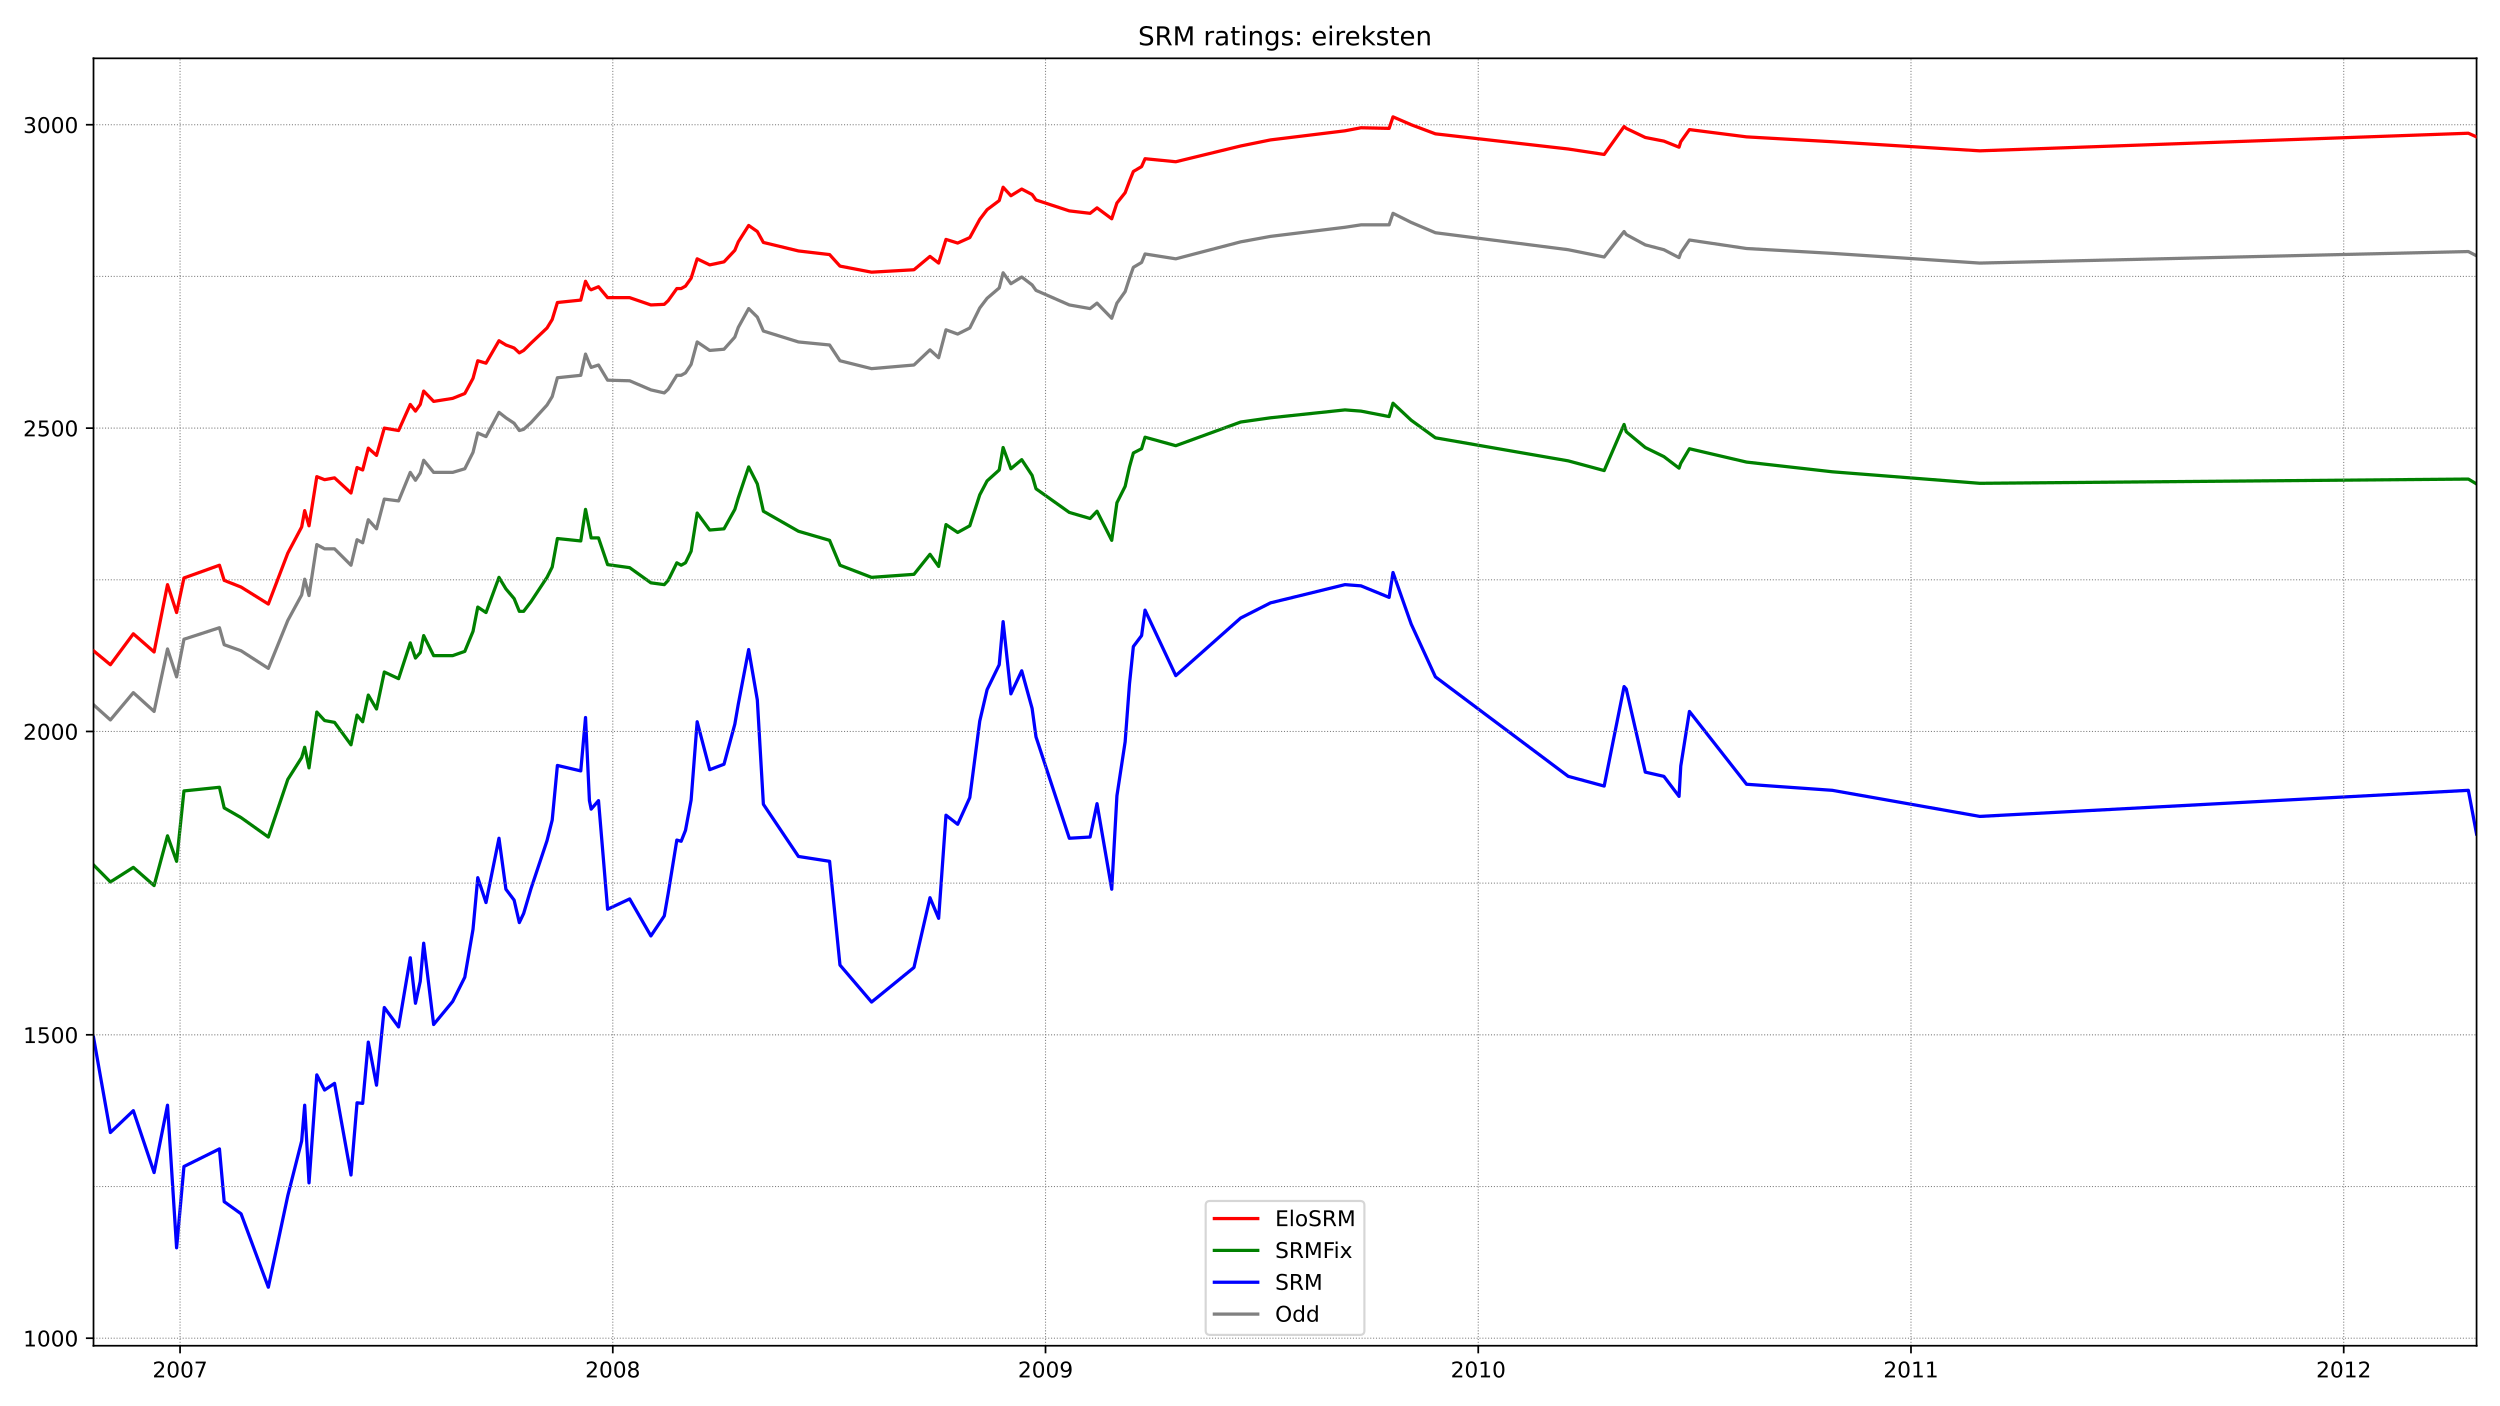 <?xml version="1.0" encoding="utf-8" standalone="no"?>
<!DOCTYPE svg PUBLIC "-//W3C//DTD SVG 1.1//EN"
  "http://www.w3.org/Graphics/SVG/1.1/DTD/svg11.dtd">
<!-- Created with matplotlib (https://matplotlib.org/) -->
<svg height="648pt" version="1.1" viewBox="0 0 1152 648" width="1152pt" xmlns="http://www.w3.org/2000/svg" xmlns:xlink="http://www.w3.org/1999/xlink">
 <defs>
  <style type="text/css">*{stroke-linecap:butt;stroke-linejoin:round;}</style>
 </defs>
 <g id="figure_1">
  <g id="patch_1">
   <path d="M 0 648 
L 1152 648 
L 1152 0 
L 0 0 
z
" style="fill:#ffffff;"/>
  </g>
  <g id="axes_1">
   <g id="patch_2">
    <path d="M 43.09 620.12 
L 1141.2 620.12 
L 1141.2 26.88 
L 43.09 26.88 
z
" style="fill:#ffffff;"/>
   </g>
   <g id="line2d_1">
    <path clip-path="url(#p31e3d9be72)" d="M 43.09 324.758 
L 50.867 331.748 
L 61.435 319.167 
L 71.006 327.833 
L 77.188 299.037 
L 81.375 311.897 
L 84.765 294.564 
L 101.116 289.251 
L 103.31 297.08 
L 111.086 299.876 
L 123.649 307.983 
L 132.622 285.897 
L 139.003 274.154 
L 140.398 266.885 
L 142.392 274.434 
L 145.982 250.949 
L 149.571 252.906 
L 154.157 252.906 
L 161.735 260.455 
L 164.526 248.712 
L 167.118 250.11 
L 169.711 239.486 
L 173.499 243.68 
L 177.089 229.981 
L 183.669 230.819 
L 189.053 217.679 
L 191.446 221.314 
L 193.639 217.959 
L 195.234 212.088 
L 199.82 217.679 
L 208.594 217.679 
L 214.177 216.002 
L 217.966 208.453 
L 220.159 199.506 
L 223.948 201.184 
L 229.93 190.001 
L 233.121 192.517 
L 236.909 195.033 
L 239.302 198.388 
L 241.296 197.829 
L 244.686 194.754 
L 252.064 186.646 
L 254.457 182.732 
L 256.85 174.065 
L 267.617 172.946 
L 269.811 163.161 
L 271.605 167.634 
L 272.403 169.312 
L 275.793 168.194 
L 279.98 175.183 
L 290.15 175.463 
L 299.921 179.656 
L 306.102 181.054 
L 307.897 179.377 
L 311.885 172.946 
L 313.879 172.946 
L 315.873 171.828 
L 318.465 167.914 
L 321.257 157.569 
L 327.039 161.484 
L 333.62 160.924 
L 338.605 155.333 
L 340.2 150.86 
L 344.986 142.193 
L 348.974 146.107 
L 351.765 152.537 
L 367.917 157.569 
L 382.274 158.967 
L 387.059 166.236 
L 401.616 169.871 
L 421.157 168.194 
L 428.535 161.204 
L 432.523 164.839 
L 435.913 151.978 
L 441.297 153.935 
L 446.88 151.139 
L 451.466 141.913 
L 454.856 137.44 
L 460.44 132.687 
L 462.234 125.697 
L 465.823 130.73 
L 470.809 127.654 
L 475.594 131.289 
L 477.389 133.805 
L 492.743 140.515 
L 502.314 142.193 
L 505.505 139.676 
L 512.284 146.666 
L 514.677 139.676 
L 518.466 134.364 
L 520.46 128.214 
L 522.254 123.181 
L 526.043 120.945 
L 527.638 117.03 
L 541.796 119.267 
L 571.706 111.439 
L 585.465 108.923 
L 619.762 104.729 
L 627.14 103.611 
L 640.101 103.611 
L 641.896 98.299 
L 650.271 102.492 
L 661.437 107.245 
L 722.654 115.073 
L 739.204 118.428 
L 748.377 106.686 
L 749.374 108.084 
L 758.148 112.837 
L 766.722 115.073 
L 773.701 118.708 
L 774.499 116.471 
L 778.487 110.6 
L 804.808 114.514 
L 844.29 116.751 
L 912.286 121.224 
L 1137.411 115.912 
L 1141.2 117.869 
" style="fill:none;stroke:#808080;stroke-linecap:square;stroke-width:1.5;"/>
   </g>
   <g id="line2d_2">
    <path clip-path="url(#p31e3d9be72)" d="M 43.09 477.968 
L 50.867 521.862 
L 61.435 511.797 
L 71.006 540.314 
L 77.188 509.281 
L 81.375 574.982 
L 84.765 537.518 
L 101.116 529.41 
L 103.31 553.734 
L 111.086 559.325 
L 123.649 593.155 
L 132.622 550.938 
L 139.003 525.776 
L 140.398 509.281 
L 142.392 545.067 
L 145.982 495.302 
L 149.571 502.291 
L 154.157 499.216 
L 161.735 541.432 
L 164.526 508.162 
L 167.118 508.442 
L 169.711 480.204 
L 173.499 500.055 
L 177.089 464.268 
L 183.669 473.215 
L 189.053 441.343 
L 191.446 462.311 
L 193.639 452.246 
L 195.234 434.633 
L 199.82 472.097 
L 208.594 461.473 
L 214.177 450.289 
L 217.966 428.203 
L 220.159 404.438 
L 223.948 415.901 
L 229.93 386.266 
L 233.121 409.75 
L 236.909 414.783 
L 239.302 425.127 
L 241.296 420.933 
L 244.686 409.471 
L 252.064 387.384 
L 254.457 377.878 
L 256.85 352.716 
L 267.617 355.232 
L 269.811 330.629 
L 271.605 368.932 
L 272.403 372.846 
L 275.793 368.932 
L 279.98 418.976 
L 290.15 414.224 
L 299.921 431.278 
L 306.102 422.052 
L 307.897 411.707 
L 311.885 387.104 
L 313.879 387.664 
L 315.873 382.631 
L 318.465 368.652 
L 321.257 332.586 
L 327.039 354.673 
L 333.62 352.157 
L 338.605 333.705 
L 340.2 324.479 
L 344.986 299.316 
L 348.974 322.521 
L 351.765 370.609 
L 367.917 394.653 
L 382.274 396.89 
L 387.059 444.698 
L 401.616 461.752 
L 421.157 445.816 
L 428.535 413.664 
L 432.523 423.17 
L 435.913 375.642 
L 441.297 379.835 
L 446.88 367.534 
L 451.466 332.307 
L 454.856 317.769 
L 460.44 306.306 
L 462.234 286.456 
L 465.823 319.726 
L 470.809 309.102 
L 475.594 326.436 
L 477.389 339.576 
L 492.743 386.266 
L 502.314 385.706 
L 505.505 370.33 
L 512.284 409.75 
L 514.677 366.695 
L 518.466 341.812 
L 520.46 315.252 
L 522.254 297.918 
L 526.043 292.886 
L 527.638 281.144 
L 541.796 311.338 
L 571.706 284.778 
L 585.465 277.789 
L 619.762 269.401 
L 627.14 269.961 
L 640.101 275.273 
L 641.896 263.81 
L 650.271 287.574 
L 661.437 311.897 
L 722.654 357.749 
L 739.204 362.222 
L 748.377 316.371 
L 749.374 317.489 
L 758.148 355.791 
L 766.722 357.749 
L 773.701 366.975 
L 774.499 352.996 
L 778.487 327.833 
L 804.808 361.383 
L 844.29 364.179 
L 912.286 376.201 
L 1137.411 364.179 
L 1141.2 384.309 
" style="fill:none;stroke:#0000ff;stroke-linecap:square;stroke-width:1.5;"/>
   </g>
   <g id="matplotlib.axis_1">
    <g id="xtick_1">
     <g id="line2d_3">
      <defs>
       <path d="M 0 0 
L 0 3.5 
" id="m69e3b4c7b5" style="stroke:#000000;stroke-width:0.8;"/>
      </defs>
      <g>
       <use style="stroke:#000000;stroke-width:0.8;" x="82.971" xlink:href="#m69e3b4c7b5" y="620.12"/>
      </g>
     </g>
     <g id="text_1">
      <!-- 2007 -->
      <g transform="translate(70.246 634.718)scale(0.1 -0.1)">
       <defs>
        <path d="M 19.188 8.297 
L 53.609 8.297 
L 53.609 0 
L 7.328 0 
L 7.328 8.297 
Q 12.938 14.109 22.625 23.891 
Q 32.328 33.688 34.812 36.531 
Q 39.547 41.844 41.422 45.531 
Q 43.312 49.219 43.312 52.781 
Q 43.312 58.594 39.234 62.25 
Q 35.156 65.922 28.609 65.922 
Q 23.969 65.922 18.812 64.312 
Q 13.672 62.703 7.812 59.422 
L 7.812 69.391 
Q 13.766 71.781 18.938 73 
Q 24.125 74.219 28.422 74.219 
Q 39.75 74.219 46.484 68.547 
Q 53.219 62.891 53.219 53.422 
Q 53.219 48.922 51.531 44.891 
Q 49.859 40.875 45.406 35.406 
Q 44.188 33.984 37.641 27.219 
Q 31.109 20.453 19.188 8.297 
z
" id="DejaVuSans-50"/>
        <path d="M 31.781 66.406 
Q 24.172 66.406 20.328 58.906 
Q 16.5 51.422 16.5 36.375 
Q 16.5 21.391 20.328 13.891 
Q 24.172 6.391 31.781 6.391 
Q 39.453 6.391 43.281 13.891 
Q 47.125 21.391 47.125 36.375 
Q 47.125 51.422 43.281 58.906 
Q 39.453 66.406 31.781 66.406 
z
M 31.781 74.219 
Q 44.047 74.219 50.516 64.516 
Q 56.984 54.828 56.984 36.375 
Q 56.984 17.969 50.516 8.266 
Q 44.047 -1.422 31.781 -1.422 
Q 19.531 -1.422 13.062 8.266 
Q 6.594 17.969 6.594 36.375 
Q 6.594 54.828 13.062 64.516 
Q 19.531 74.219 31.781 74.219 
z
" id="DejaVuSans-48"/>
        <path d="M 8.203 72.906 
L 55.078 72.906 
L 55.078 68.703 
L 28.609 0 
L 18.312 0 
L 43.219 64.594 
L 8.203 64.594 
z
" id="DejaVuSans-55"/>
       </defs>
       <use xlink:href="#DejaVuSans-50"/>
       <use x="63.623" xlink:href="#DejaVuSans-48"/>
       <use x="127.246" xlink:href="#DejaVuSans-48"/>
       <use x="190.869" xlink:href="#DejaVuSans-55"/>
      </g>
     </g>
    </g>
    <g id="xtick_2">
     <g id="line2d_4">
      <g>
       <use style="stroke:#000000;stroke-width:0.8;" x="282.373" xlink:href="#m69e3b4c7b5" y="620.12"/>
      </g>
     </g>
     <g id="text_2">
      <!-- 2008 -->
      <g transform="translate(269.648 634.718)scale(0.1 -0.1)">
       <defs>
        <path d="M 31.781 34.625 
Q 24.75 34.625 20.719 30.859 
Q 16.703 27.094 16.703 20.516 
Q 16.703 13.922 20.719 10.156 
Q 24.75 6.391 31.781 6.391 
Q 38.812 6.391 42.859 10.172 
Q 46.922 13.969 46.922 20.516 
Q 46.922 27.094 42.891 30.859 
Q 38.875 34.625 31.781 34.625 
z
M 21.922 38.812 
Q 15.578 40.375 12.031 44.719 
Q 8.5 49.078 8.5 55.328 
Q 8.5 64.062 14.719 69.141 
Q 20.953 74.219 31.781 74.219 
Q 42.672 74.219 48.875 69.141 
Q 55.078 64.062 55.078 55.328 
Q 55.078 49.078 51.531 44.719 
Q 48 40.375 41.703 38.812 
Q 48.828 37.156 52.797 32.312 
Q 56.781 27.484 56.781 20.516 
Q 56.781 9.906 50.312 4.234 
Q 43.844 -1.422 31.781 -1.422 
Q 19.734 -1.422 13.25 4.234 
Q 6.781 9.906 6.781 20.516 
Q 6.781 27.484 10.781 32.312 
Q 14.797 37.156 21.922 38.812 
z
M 18.312 54.391 
Q 18.312 48.734 21.844 45.562 
Q 25.391 42.391 31.781 42.391 
Q 38.141 42.391 41.719 45.562 
Q 45.312 48.734 45.312 54.391 
Q 45.312 60.062 41.719 63.234 
Q 38.141 66.406 31.781 66.406 
Q 25.391 66.406 21.844 63.234 
Q 18.312 60.062 18.312 54.391 
z
" id="DejaVuSans-56"/>
       </defs>
       <use xlink:href="#DejaVuSans-50"/>
       <use x="63.623" xlink:href="#DejaVuSans-48"/>
       <use x="127.246" xlink:href="#DejaVuSans-48"/>
       <use x="190.869" xlink:href="#DejaVuSans-56"/>
      </g>
     </g>
    </g>
    <g id="xtick_3">
     <g id="line2d_5">
      <g>
       <use style="stroke:#000000;stroke-width:0.8;" x="481.776" xlink:href="#m69e3b4c7b5" y="620.12"/>
      </g>
     </g>
     <g id="text_3">
      <!-- 2009 -->
      <g transform="translate(469.051 634.718)scale(0.1 -0.1)">
       <defs>
        <path d="M 10.984 1.516 
L 10.984 10.5 
Q 14.703 8.734 18.5 7.812 
Q 22.312 6.891 25.984 6.891 
Q 35.75 6.891 40.891 13.453 
Q 46.047 20.016 46.781 33.406 
Q 43.953 29.203 39.594 26.953 
Q 35.25 24.703 29.984 24.703 
Q 19.047 24.703 12.672 31.312 
Q 6.297 37.938 6.297 49.422 
Q 6.297 60.641 12.938 67.422 
Q 19.578 74.219 30.609 74.219 
Q 43.266 74.219 49.922 64.516 
Q 56.594 54.828 56.594 36.375 
Q 56.594 19.141 48.406 8.859 
Q 40.234 -1.422 26.422 -1.422 
Q 22.703 -1.422 18.891 -0.688 
Q 15.094 0.047 10.984 1.516 
z
M 30.609 32.422 
Q 37.25 32.422 41.125 36.953 
Q 45.016 41.5 45.016 49.422 
Q 45.016 57.281 41.125 61.844 
Q 37.25 66.406 30.609 66.406 
Q 23.969 66.406 20.094 61.844 
Q 16.219 57.281 16.219 49.422 
Q 16.219 41.5 20.094 36.953 
Q 23.969 32.422 30.609 32.422 
z
" id="DejaVuSans-57"/>
       </defs>
       <use xlink:href="#DejaVuSans-50"/>
       <use x="63.623" xlink:href="#DejaVuSans-48"/>
       <use x="127.246" xlink:href="#DejaVuSans-48"/>
       <use x="190.869" xlink:href="#DejaVuSans-57"/>
      </g>
     </g>
    </g>
    <g id="xtick_4">
     <g id="line2d_6">
      <g>
       <use style="stroke:#000000;stroke-width:0.8;" x="681.178" xlink:href="#m69e3b4c7b5" y="620.12"/>
      </g>
     </g>
     <g id="text_4">
      <!-- 2010 -->
      <g transform="translate(668.453 634.718)scale(0.1 -0.1)">
       <defs>
        <path d="M 12.406 8.297 
L 28.516 8.297 
L 28.516 63.922 
L 10.984 60.406 
L 10.984 69.391 
L 28.422 72.906 
L 38.281 72.906 
L 38.281 8.297 
L 54.391 8.297 
L 54.391 0 
L 12.406 0 
z
" id="DejaVuSans-49"/>
       </defs>
       <use xlink:href="#DejaVuSans-50"/>
       <use x="63.623" xlink:href="#DejaVuSans-48"/>
       <use x="127.246" xlink:href="#DejaVuSans-49"/>
       <use x="190.869" xlink:href="#DejaVuSans-48"/>
      </g>
     </g>
    </g>
    <g id="xtick_5">
     <g id="line2d_7">
      <g>
       <use style="stroke:#000000;stroke-width:0.8;" x="880.581" xlink:href="#m69e3b4c7b5" y="620.12"/>
      </g>
     </g>
     <g id="text_5">
      <!-- 2011 -->
      <g transform="translate(867.856 634.718)scale(0.1 -0.1)">
       <use xlink:href="#DejaVuSans-50"/>
       <use x="63.623" xlink:href="#DejaVuSans-48"/>
       <use x="127.246" xlink:href="#DejaVuSans-49"/>
       <use x="190.869" xlink:href="#DejaVuSans-49"/>
      </g>
     </g>
    </g>
    <g id="xtick_6">
     <g id="line2d_8">
      <g>
       <use style="stroke:#000000;stroke-width:0.8;" x="1079.983" xlink:href="#m69e3b4c7b5" y="620.12"/>
      </g>
     </g>
     <g id="text_6">
      <!-- 2012 -->
      <g transform="translate(1067.258 634.718)scale(0.1 -0.1)">
       <use xlink:href="#DejaVuSans-50"/>
       <use x="63.623" xlink:href="#DejaVuSans-48"/>
       <use x="127.246" xlink:href="#DejaVuSans-49"/>
       <use x="190.869" xlink:href="#DejaVuSans-50"/>
      </g>
     </g>
    </g>
   </g>
   <g id="matplotlib.axis_2">
    <g id="ytick_1">
     <g id="line2d_9">
      <defs>
       <path d="M 0 0 
L -3.5 0 
" id="mfc11d080db" style="stroke:#000000;stroke-width:0.8;"/>
      </defs>
      <g>
       <use style="stroke:#000000;stroke-width:0.8;" x="43.09" xlink:href="#mfc11d080db" y="616.639"/>
      </g>
     </g>
     <g id="text_7">
      <!-- 1000 -->
      <g transform="translate(10.64 620.438)scale(0.1 -0.1)">
       <use xlink:href="#DejaVuSans-49"/>
       <use x="63.623" xlink:href="#DejaVuSans-48"/>
       <use x="127.246" xlink:href="#DejaVuSans-48"/>
       <use x="190.869" xlink:href="#DejaVuSans-48"/>
      </g>
     </g>
    </g>
    <g id="ytick_2">
     <g id="line2d_10">
      <g>
       <use style="stroke:#000000;stroke-width:0.8;" x="43.09" xlink:href="#mfc11d080db" y="476.849"/>
      </g>
     </g>
     <g id="text_8">
      <!-- 1500 -->
      <g transform="translate(10.64 480.649)scale(0.1 -0.1)">
       <defs>
        <path d="M 10.797 72.906 
L 49.516 72.906 
L 49.516 64.594 
L 19.828 64.594 
L 19.828 46.734 
Q 21.969 47.469 24.109 47.828 
Q 26.266 48.188 28.422 48.188 
Q 40.625 48.188 47.75 41.5 
Q 54.891 34.812 54.891 23.391 
Q 54.891 11.625 47.562 5.094 
Q 40.234 -1.422 26.906 -1.422 
Q 22.312 -1.422 17.547 -0.641 
Q 12.797 0.141 7.719 1.703 
L 7.719 11.625 
Q 12.109 9.234 16.797 8.062 
Q 21.484 6.891 26.703 6.891 
Q 35.156 6.891 40.078 11.328 
Q 45.016 15.766 45.016 23.391 
Q 45.016 31 40.078 35.438 
Q 35.156 39.891 26.703 39.891 
Q 22.75 39.891 18.812 39.016 
Q 14.891 38.141 10.797 36.281 
z
" id="DejaVuSans-53"/>
       </defs>
       <use xlink:href="#DejaVuSans-49"/>
       <use x="63.623" xlink:href="#DejaVuSans-53"/>
       <use x="127.246" xlink:href="#DejaVuSans-48"/>
       <use x="190.869" xlink:href="#DejaVuSans-48"/>
      </g>
     </g>
    </g>
    <g id="ytick_3">
     <g id="line2d_11">
      <g>
       <use style="stroke:#000000;stroke-width:0.8;" x="43.09" xlink:href="#mfc11d080db" y="337.06"/>
      </g>
     </g>
     <g id="text_9">
      <!-- 2000 -->
      <g transform="translate(10.64 340.859)scale(0.1 -0.1)">
       <use xlink:href="#DejaVuSans-50"/>
       <use x="63.623" xlink:href="#DejaVuSans-48"/>
       <use x="127.246" xlink:href="#DejaVuSans-48"/>
       <use x="190.869" xlink:href="#DejaVuSans-48"/>
      </g>
     </g>
    </g>
    <g id="ytick_4">
     <g id="line2d_12">
      <g>
       <use style="stroke:#000000;stroke-width:0.8;" x="43.09" xlink:href="#mfc11d080db" y="197.27"/>
      </g>
     </g>
     <g id="text_10">
      <!-- 2500 -->
      <g transform="translate(10.64 201.069)scale(0.1 -0.1)">
       <use xlink:href="#DejaVuSans-50"/>
       <use x="63.623" xlink:href="#DejaVuSans-53"/>
       <use x="127.246" xlink:href="#DejaVuSans-48"/>
       <use x="190.869" xlink:href="#DejaVuSans-48"/>
      </g>
     </g>
    </g>
    <g id="ytick_5">
     <g id="line2d_13">
      <g>
       <use style="stroke:#000000;stroke-width:0.8;" x="43.09" xlink:href="#mfc11d080db" y="57.48"/>
      </g>
     </g>
     <g id="text_11">
      <!-- 3000 -->
      <g transform="translate(10.64 61.279)scale(0.1 -0.1)">
       <defs>
        <path d="M 40.578 39.312 
Q 47.656 37.797 51.625 33 
Q 55.609 28.219 55.609 21.188 
Q 55.609 10.406 48.188 4.484 
Q 40.766 -1.422 27.094 -1.422 
Q 22.516 -1.422 17.656 -0.516 
Q 12.797 0.391 7.625 2.203 
L 7.625 11.719 
Q 11.719 9.328 16.594 8.109 
Q 21.484 6.891 26.812 6.891 
Q 36.078 6.891 40.938 10.547 
Q 45.797 14.203 45.797 21.188 
Q 45.797 27.641 41.281 31.266 
Q 36.766 34.906 28.719 34.906 
L 20.219 34.906 
L 20.219 43.016 
L 29.109 43.016 
Q 36.375 43.016 40.234 45.922 
Q 44.094 48.828 44.094 54.297 
Q 44.094 59.906 40.109 62.906 
Q 36.141 65.922 28.719 65.922 
Q 24.656 65.922 20.016 65.031 
Q 15.375 64.156 9.812 62.312 
L 9.812 71.094 
Q 15.438 72.656 20.344 73.438 
Q 25.25 74.219 29.594 74.219 
Q 40.828 74.219 47.359 69.109 
Q 53.906 64.016 53.906 55.328 
Q 53.906 49.266 50.438 45.094 
Q 46.969 40.922 40.578 39.312 
z
" id="DejaVuSans-51"/>
       </defs>
       <use xlink:href="#DejaVuSans-51"/>
       <use x="63.623" xlink:href="#DejaVuSans-48"/>
       <use x="127.246" xlink:href="#DejaVuSans-48"/>
       <use x="190.869" xlink:href="#DejaVuSans-48"/>
      </g>
     </g>
    </g>
   </g>
   <g id="line2d_14">
    <path clip-path="url(#p31e3d9be72)" d="M 43.09 398.567 
L 50.867 406.395 
L 61.435 399.685 
L 71.006 408.073 
L 77.188 385.147 
L 81.375 396.89 
L 84.765 364.458 
L 101.116 362.781 
L 103.31 372.287 
L 111.086 376.76 
L 123.649 385.706 
L 132.622 359.146 
L 139.003 349.082 
L 140.398 344.329 
L 142.392 353.834 
L 145.982 328.113 
L 149.571 332.027 
L 154.157 332.866 
L 161.735 343.21 
L 164.526 329.511 
L 167.118 332.586 
L 169.711 320.285 
L 173.499 326.715 
L 177.089 309.661 
L 183.669 312.736 
L 189.053 296.241 
L 191.446 303.23 
L 193.639 300.714 
L 195.234 292.886 
L 199.82 302.112 
L 208.594 302.112 
L 214.177 300.155 
L 217.966 290.929 
L 220.159 279.746 
L 223.948 282.262 
L 229.93 266.046 
L 233.121 271.358 
L 236.909 275.832 
L 239.302 281.703 
L 241.296 281.703 
L 244.686 277.23 
L 252.064 266.046 
L 254.457 261.294 
L 256.85 248.153 
L 267.617 249.272 
L 269.811 234.733 
L 271.605 243.68 
L 272.403 247.874 
L 275.793 247.874 
L 279.98 260.175 
L 290.15 261.573 
L 299.921 268.563 
L 306.102 269.401 
L 307.897 267.444 
L 311.885 259.336 
L 313.879 260.455 
L 315.873 259.336 
L 318.465 254.024 
L 321.257 236.411 
L 327.039 244.239 
L 333.62 243.68 
L 338.605 234.733 
L 340.2 229.421 
L 344.986 215.163 
L 348.974 222.991 
L 351.765 235.572 
L 367.917 244.798 
L 382.274 248.992 
L 387.059 260.455 
L 401.616 266.046 
L 421.157 264.648 
L 428.535 255.422 
L 432.523 261.014 
L 435.913 241.723 
L 441.297 245.357 
L 446.88 242.282 
L 451.466 228.024 
L 454.856 221.593 
L 460.44 216.561 
L 462.234 206.216 
L 465.823 216.002 
L 470.809 211.808 
L 475.594 219.077 
L 477.389 225.228 
L 492.743 236.131 
L 502.314 238.927 
L 505.505 235.572 
L 512.284 248.992 
L 514.677 231.658 
L 518.466 224.109 
L 520.46 215.163 
L 522.254 208.733 
L 526.043 206.776 
L 527.638 201.463 
L 541.796 205.378 
L 571.706 194.474 
L 585.465 192.517 
L 619.762 188.882 
L 627.14 189.442 
L 640.101 191.958 
L 641.896 185.807 
L 650.271 193.635 
L 661.437 201.743 
L 722.654 212.367 
L 739.204 216.84 
L 748.377 195.592 
L 749.374 198.947 
L 758.148 206.216 
L 766.722 210.41 
L 773.701 215.722 
L 774.499 213.485 
L 778.487 206.776 
L 804.808 212.926 
L 844.29 217.4 
L 912.286 222.712 
L 1137.411 220.754 
L 1141.2 222.991 
" style="fill:none;stroke:#008000;stroke-linecap:square;stroke-width:1.5;"/>
   </g>
   <g id="line2d_15">
    <path clip-path="url(#p31e3d9be72)" d="M 43.09 616.639 
L 1141.2 616.639 
" style="fill:none;stroke:#808080;stroke-dasharray:0.5,0.825;stroke-dashoffset:0;stroke-width:0.5;"/>
   </g>
   <g id="line2d_16">
    <path clip-path="url(#p31e3d9be72)" d="M 43.09 546.744 
L 1141.2 546.744 
" style="fill:none;stroke:#808080;stroke-dasharray:0.5,0.825;stroke-dashoffset:0;stroke-width:0.5;"/>
   </g>
   <g id="line2d_17">
    <path clip-path="url(#p31e3d9be72)" d="M 43.09 476.849 
L 1141.2 476.849 
" style="fill:none;stroke:#808080;stroke-dasharray:0.5,0.825;stroke-dashoffset:0;stroke-width:0.5;"/>
   </g>
   <g id="line2d_18">
    <path clip-path="url(#p31e3d9be72)" d="M 43.09 406.955 
L 1141.2 406.955 
" style="fill:none;stroke:#808080;stroke-dasharray:0.5,0.825;stroke-dashoffset:0;stroke-width:0.5;"/>
   </g>
   <g id="line2d_19">
    <path clip-path="url(#p31e3d9be72)" d="M 43.09 337.06 
L 1141.2 337.06 
" style="fill:none;stroke:#808080;stroke-dasharray:0.5,0.825;stroke-dashoffset:0;stroke-width:0.5;"/>
   </g>
   <g id="line2d_20">
    <path clip-path="url(#p31e3d9be72)" d="M 43.09 267.165 
L 1141.2 267.165 
" style="fill:none;stroke:#808080;stroke-dasharray:0.5,0.825;stroke-dashoffset:0;stroke-width:0.5;"/>
   </g>
   <g id="line2d_21">
    <path clip-path="url(#p31e3d9be72)" d="M 43.09 197.27 
L 1141.2 197.27 
" style="fill:none;stroke:#808080;stroke-dasharray:0.5,0.825;stroke-dashoffset:0;stroke-width:0.5;"/>
   </g>
   <g id="line2d_22">
    <path clip-path="url(#p31e3d9be72)" d="M 43.09 127.375 
L 1141.2 127.375 
" style="fill:none;stroke:#808080;stroke-dasharray:0.5,0.825;stroke-dashoffset:0;stroke-width:0.5;"/>
   </g>
   <g id="line2d_23">
    <path clip-path="url(#p31e3d9be72)" d="M 43.09 57.48 
L 1141.2 57.48 
" style="fill:none;stroke:#808080;stroke-dasharray:0.5,0.825;stroke-dashoffset:0;stroke-width:0.5;"/>
   </g>
   <g id="line2d_24">
    <path clip-path="url(#p31e3d9be72)" d="M 82.971 620.12 
L 82.971 26.88 
" style="fill:none;stroke:#808080;stroke-dasharray:0.5,0.825;stroke-dashoffset:0;stroke-width:0.5;"/>
   </g>
   <g id="line2d_25">
    <path clip-path="url(#p31e3d9be72)" d="M 282.373 620.12 
L 282.373 26.88 
" style="fill:none;stroke:#808080;stroke-dasharray:0.5,0.825;stroke-dashoffset:0;stroke-width:0.5;"/>
   </g>
   <g id="line2d_26">
    <path clip-path="url(#p31e3d9be72)" d="M 481.776 620.12 
L 481.776 26.88 
" style="fill:none;stroke:#808080;stroke-dasharray:0.5,0.825;stroke-dashoffset:0;stroke-width:0.5;"/>
   </g>
   <g id="line2d_27">
    <path clip-path="url(#p31e3d9be72)" d="M 681.178 620.12 
L 681.178 26.88 
" style="fill:none;stroke:#808080;stroke-dasharray:0.5,0.825;stroke-dashoffset:0;stroke-width:0.5;"/>
   </g>
   <g id="line2d_28">
    <path clip-path="url(#p31e3d9be72)" d="M 880.581 620.12 
L 880.581 26.88 
" style="fill:none;stroke:#808080;stroke-dasharray:0.5,0.825;stroke-dashoffset:0;stroke-width:0.5;"/>
   </g>
   <g id="line2d_29">
    <path clip-path="url(#p31e3d9be72)" d="M 1079.983 620.12 
L 1079.983 26.88 
" style="fill:none;stroke:#808080;stroke-dasharray:0.5,0.825;stroke-dashoffset:0;stroke-width:0.5;"/>
   </g>
   <g id="patch_3">
    <path d="M 43.09 620.12 
L 43.09 26.88 
" style="fill:none;stroke:#000000;stroke-linecap:square;stroke-linejoin:miter;stroke-width:0.8;"/>
   </g>
   <g id="patch_4">
    <path d="M 1141.2 620.12 
L 1141.2 26.88 
" style="fill:none;stroke:#000000;stroke-linecap:square;stroke-linejoin:miter;stroke-width:0.8;"/>
   </g>
   <g id="patch_5">
    <path d="M 43.09 620.12 
L 1141.2 620.12 
" style="fill:none;stroke:#000000;stroke-linecap:square;stroke-linejoin:miter;stroke-width:0.8;"/>
   </g>
   <g id="patch_6">
    <path d="M 43.09 26.88 
L 1141.2 26.88 
" style="fill:none;stroke:#000000;stroke-linecap:square;stroke-linejoin:miter;stroke-width:0.8;"/>
   </g>
   <g id="line2d_30">
    <path clip-path="url(#p31e3d9be72)" d="M 43.09 299.876 
L 50.867 306.306 
L 61.435 292.047 
L 71.006 300.435 
L 77.188 269.401 
L 81.375 282.262 
L 84.765 266.326 
L 101.116 260.455 
L 103.31 267.444 
L 111.086 270.52 
L 123.649 278.348 
L 132.622 254.863 
L 139.003 242.841 
L 140.398 235.293 
L 142.392 242.282 
L 145.982 219.636 
L 149.571 221.034 
L 154.157 220.195 
L 161.735 227.185 
L 164.526 215.442 
L 167.118 216.561 
L 169.711 206.496 
L 173.499 209.851 
L 177.089 197.27 
L 183.669 198.388 
L 189.053 186.366 
L 191.446 189.442 
L 193.639 186.366 
L 195.234 180.215 
L 199.82 184.968 
L 208.594 183.57 
L 214.177 181.334 
L 217.966 174.344 
L 220.159 166.236 
L 223.948 167.355 
L 229.93 157.01 
L 233.121 158.967 
L 236.909 160.365 
L 239.302 162.602 
L 241.296 161.484 
L 244.686 158.129 
L 252.064 151.139 
L 254.457 147.225 
L 256.85 139.397 
L 267.617 138.279 
L 269.811 129.612 
L 271.605 132.966 
L 272.403 133.526 
L 275.793 132.128 
L 279.98 137.16 
L 290.15 137.16 
L 299.921 140.515 
L 306.102 140.236 
L 307.897 138.558 
L 311.885 132.966 
L 313.879 132.966 
L 315.873 131.848 
L 318.465 128.214 
L 321.257 119.267 
L 327.039 122.063 
L 333.62 120.665 
L 338.605 115.353 
L 340.2 111.439 
L 344.986 103.89 
L 348.974 106.686 
L 351.765 111.718 
L 367.917 115.633 
L 382.274 117.31 
L 387.059 122.622 
L 401.616 125.418 
L 421.157 124.3 
L 428.535 118.149 
L 432.523 121.224 
L 435.913 110.321 
L 441.297 111.998 
L 446.88 109.482 
L 451.466 101.094 
L 454.856 96.621 
L 460.44 92.427 
L 462.234 86.277 
L 465.823 90.191 
L 470.809 87.115 
L 475.594 89.632 
L 477.389 92.148 
L 492.743 97.18 
L 502.314 98.299 
L 505.505 95.782 
L 512.284 100.815 
L 514.677 93.546 
L 518.466 88.793 
L 520.46 83.481 
L 522.254 79.008 
L 526.043 76.771 
L 527.638 73.136 
L 541.796 74.534 
L 571.706 67.265 
L 585.465 64.469 
L 619.762 60.276 
L 627.14 58.878 
L 640.101 59.157 
L 641.896 53.845 
L 650.271 57.48 
L 661.437 61.674 
L 722.654 68.663 
L 739.204 71.179 
L 748.377 58.319 
L 749.374 59.157 
L 758.148 63.351 
L 766.722 65.029 
L 773.701 67.824 
L 774.499 65.308 
L 778.487 59.717 
L 804.808 63.072 
L 844.29 65.308 
L 912.286 69.502 
L 1137.411 61.394 
L 1141.2 63.072 
" style="fill:none;stroke:#ff0000;stroke-linecap:square;stroke-width:1.5;"/>
   </g>
   <g id="text_12">
    <!-- SRM ratings: eireksten -->
    <g transform="translate(524.427 20.88)scale(0.12 -0.12)">
     <defs>
      <path d="M 53.516 70.516 
L 53.516 60.891 
Q 47.906 63.578 42.922 64.891 
Q 37.938 66.219 33.297 66.219 
Q 25.25 66.219 20.875 63.094 
Q 16.5 59.969 16.5 54.203 
Q 16.5 49.359 19.406 46.891 
Q 22.312 44.438 30.422 42.922 
L 36.375 41.703 
Q 47.406 39.594 52.656 34.297 
Q 57.906 29 57.906 20.125 
Q 57.906 9.516 50.797 4.047 
Q 43.703 -1.422 29.984 -1.422 
Q 24.812 -1.422 18.969 -0.25 
Q 13.141 0.922 6.891 3.219 
L 6.891 13.375 
Q 12.891 10.016 18.656 8.297 
Q 24.422 6.594 29.984 6.594 
Q 38.422 6.594 43.016 9.906 
Q 47.609 13.234 47.609 19.391 
Q 47.609 24.75 44.312 27.781 
Q 41.016 30.812 33.5 32.328 
L 27.484 33.5 
Q 16.453 35.688 11.516 40.375 
Q 6.594 45.062 6.594 53.422 
Q 6.594 63.094 13.406 68.656 
Q 20.219 74.219 32.172 74.219 
Q 37.312 74.219 42.625 73.281 
Q 47.953 72.359 53.516 70.516 
z
" id="DejaVuSans-83"/>
      <path d="M 44.391 34.188 
Q 47.562 33.109 50.562 29.594 
Q 53.562 26.078 56.594 19.922 
L 66.609 0 
L 56 0 
L 46.688 18.703 
Q 43.062 26.031 39.672 28.422 
Q 36.281 30.812 30.422 30.812 
L 19.672 30.812 
L 19.672 0 
L 9.812 0 
L 9.812 72.906 
L 32.078 72.906 
Q 44.578 72.906 50.734 67.672 
Q 56.891 62.453 56.891 51.906 
Q 56.891 45.016 53.688 40.469 
Q 50.484 35.938 44.391 34.188 
z
M 19.672 64.797 
L 19.672 38.922 
L 32.078 38.922 
Q 39.203 38.922 42.844 42.219 
Q 46.484 45.516 46.484 51.906 
Q 46.484 58.297 42.844 61.547 
Q 39.203 64.797 32.078 64.797 
z
" id="DejaVuSans-82"/>
      <path d="M 9.812 72.906 
L 24.516 72.906 
L 43.109 23.297 
L 61.812 72.906 
L 76.516 72.906 
L 76.516 0 
L 66.891 0 
L 66.891 64.016 
L 48.094 14.016 
L 38.188 14.016 
L 19.391 64.016 
L 19.391 0 
L 9.812 0 
z
" id="DejaVuSans-77"/>
      <path id="DejaVuSans-32"/>
      <path d="M 41.109 46.297 
Q 39.594 47.172 37.812 47.578 
Q 36.031 48 33.891 48 
Q 26.266 48 22.188 43.047 
Q 18.109 38.094 18.109 28.812 
L 18.109 0 
L 9.078 0 
L 9.078 54.688 
L 18.109 54.688 
L 18.109 46.188 
Q 20.953 51.172 25.484 53.578 
Q 30.031 56 36.531 56 
Q 37.453 56 38.578 55.875 
Q 39.703 55.766 41.062 55.516 
z
" id="DejaVuSans-114"/>
      <path d="M 34.281 27.484 
Q 23.391 27.484 19.188 25 
Q 14.984 22.516 14.984 16.5 
Q 14.984 11.719 18.141 8.906 
Q 21.297 6.109 26.703 6.109 
Q 34.188 6.109 38.703 11.406 
Q 43.219 16.703 43.219 25.484 
L 43.219 27.484 
z
M 52.203 31.203 
L 52.203 0 
L 43.219 0 
L 43.219 8.297 
Q 40.141 3.328 35.547 0.953 
Q 30.953 -1.422 24.312 -1.422 
Q 15.922 -1.422 10.953 3.297 
Q 6 8.016 6 15.922 
Q 6 25.141 12.172 29.828 
Q 18.359 34.516 30.609 34.516 
L 43.219 34.516 
L 43.219 35.406 
Q 43.219 41.609 39.141 45 
Q 35.062 48.391 27.688 48.391 
Q 23 48.391 18.547 47.266 
Q 14.109 46.141 10.016 43.891 
L 10.016 52.203 
Q 14.938 54.109 19.578 55.047 
Q 24.219 56 28.609 56 
Q 40.484 56 46.344 49.844 
Q 52.203 43.703 52.203 31.203 
z
" id="DejaVuSans-97"/>
      <path d="M 18.312 70.219 
L 18.312 54.688 
L 36.812 54.688 
L 36.812 47.703 
L 18.312 47.703 
L 18.312 18.016 
Q 18.312 11.328 20.141 9.422 
Q 21.969 7.516 27.594 7.516 
L 36.812 7.516 
L 36.812 0 
L 27.594 0 
Q 17.188 0 13.234 3.875 
Q 9.281 7.766 9.281 18.016 
L 9.281 47.703 
L 2.688 47.703 
L 2.688 54.688 
L 9.281 54.688 
L 9.281 70.219 
z
" id="DejaVuSans-116"/>
      <path d="M 9.422 54.688 
L 18.406 54.688 
L 18.406 0 
L 9.422 0 
z
M 9.422 75.984 
L 18.406 75.984 
L 18.406 64.594 
L 9.422 64.594 
z
" id="DejaVuSans-105"/>
      <path d="M 54.891 33.016 
L 54.891 0 
L 45.906 0 
L 45.906 32.719 
Q 45.906 40.484 42.875 44.328 
Q 39.844 48.188 33.797 48.188 
Q 26.516 48.188 22.312 43.547 
Q 18.109 38.922 18.109 30.906 
L 18.109 0 
L 9.078 0 
L 9.078 54.688 
L 18.109 54.688 
L 18.109 46.188 
Q 21.344 51.125 25.703 53.562 
Q 30.078 56 35.797 56 
Q 45.219 56 50.047 50.172 
Q 54.891 44.344 54.891 33.016 
z
" id="DejaVuSans-110"/>
      <path d="M 45.406 27.984 
Q 45.406 37.75 41.375 43.109 
Q 37.359 48.484 30.078 48.484 
Q 22.859 48.484 18.828 43.109 
Q 14.797 37.75 14.797 27.984 
Q 14.797 18.266 18.828 12.891 
Q 22.859 7.516 30.078 7.516 
Q 37.359 7.516 41.375 12.891 
Q 45.406 18.266 45.406 27.984 
z
M 54.391 6.781 
Q 54.391 -7.172 48.188 -13.984 
Q 42 -20.797 29.203 -20.797 
Q 24.469 -20.797 20.266 -20.094 
Q 16.062 -19.391 12.109 -17.922 
L 12.109 -9.188 
Q 16.062 -11.328 19.922 -12.344 
Q 23.781 -13.375 27.781 -13.375 
Q 36.625 -13.375 41.016 -8.766 
Q 45.406 -4.156 45.406 5.172 
L 45.406 9.625 
Q 42.625 4.781 38.281 2.391 
Q 33.938 0 27.875 0 
Q 17.828 0 11.672 7.656 
Q 5.516 15.328 5.516 27.984 
Q 5.516 40.672 11.672 48.328 
Q 17.828 56 27.875 56 
Q 33.938 56 38.281 53.609 
Q 42.625 51.219 45.406 46.391 
L 45.406 54.688 
L 54.391 54.688 
z
" id="DejaVuSans-103"/>
      <path d="M 44.281 53.078 
L 44.281 44.578 
Q 40.484 46.531 36.375 47.5 
Q 32.281 48.484 27.875 48.484 
Q 21.188 48.484 17.844 46.438 
Q 14.5 44.391 14.5 40.281 
Q 14.5 37.156 16.891 35.375 
Q 19.281 33.594 26.516 31.984 
L 29.594 31.297 
Q 39.156 29.25 43.188 25.516 
Q 47.219 21.781 47.219 15.094 
Q 47.219 7.469 41.188 3.016 
Q 35.156 -1.422 24.609 -1.422 
Q 20.219 -1.422 15.453 -0.562 
Q 10.688 0.297 5.422 2 
L 5.422 11.281 
Q 10.406 8.688 15.234 7.391 
Q 20.062 6.109 24.812 6.109 
Q 31.156 6.109 34.562 8.281 
Q 37.984 10.453 37.984 14.406 
Q 37.984 18.062 35.516 20.016 
Q 33.062 21.969 24.703 23.781 
L 21.578 24.516 
Q 13.234 26.266 9.516 29.906 
Q 5.812 33.547 5.812 39.891 
Q 5.812 47.609 11.281 51.797 
Q 16.75 56 26.812 56 
Q 31.781 56 36.172 55.266 
Q 40.578 54.547 44.281 53.078 
z
" id="DejaVuSans-115"/>
      <path d="M 11.719 12.406 
L 22.016 12.406 
L 22.016 0 
L 11.719 0 
z
M 11.719 51.703 
L 22.016 51.703 
L 22.016 39.312 
L 11.719 39.312 
z
" id="DejaVuSans-58"/>
      <path d="M 56.203 29.594 
L 56.203 25.203 
L 14.891 25.203 
Q 15.484 15.922 20.484 11.062 
Q 25.484 6.203 34.422 6.203 
Q 39.594 6.203 44.453 7.469 
Q 49.312 8.734 54.109 11.281 
L 54.109 2.781 
Q 49.266 0.734 44.188 -0.344 
Q 39.109 -1.422 33.891 -1.422 
Q 20.797 -1.422 13.156 6.188 
Q 5.516 13.812 5.516 26.812 
Q 5.516 40.234 12.766 48.109 
Q 20.016 56 32.328 56 
Q 43.359 56 49.781 48.891 
Q 56.203 41.797 56.203 29.594 
z
M 47.219 32.234 
Q 47.125 39.594 43.094 43.984 
Q 39.062 48.391 32.422 48.391 
Q 24.906 48.391 20.391 44.141 
Q 15.875 39.891 15.188 32.172 
z
" id="DejaVuSans-101"/>
      <path d="M 9.078 75.984 
L 18.109 75.984 
L 18.109 31.109 
L 44.922 54.688 
L 56.391 54.688 
L 27.391 29.109 
L 57.625 0 
L 45.906 0 
L 18.109 26.703 
L 18.109 0 
L 9.078 0 
z
" id="DejaVuSans-107"/>
     </defs>
     <use xlink:href="#DejaVuSans-83"/>
     <use x="63.477" xlink:href="#DejaVuSans-82"/>
     <use x="132.959" xlink:href="#DejaVuSans-77"/>
     <use x="219.238" xlink:href="#DejaVuSans-32"/>
     <use x="251.025" xlink:href="#DejaVuSans-114"/>
     <use x="292.139" xlink:href="#DejaVuSans-97"/>
     <use x="353.418" xlink:href="#DejaVuSans-116"/>
     <use x="392.627" xlink:href="#DejaVuSans-105"/>
     <use x="420.41" xlink:href="#DejaVuSans-110"/>
     <use x="483.789" xlink:href="#DejaVuSans-103"/>
     <use x="547.266" xlink:href="#DejaVuSans-115"/>
     <use x="599.365" xlink:href="#DejaVuSans-58"/>
     <use x="633.057" xlink:href="#DejaVuSans-32"/>
     <use x="664.844" xlink:href="#DejaVuSans-101"/>
     <use x="726.367" xlink:href="#DejaVuSans-105"/>
     <use x="754.15" xlink:href="#DejaVuSans-114"/>
     <use x="793.014" xlink:href="#DejaVuSans-101"/>
     <use x="854.537" xlink:href="#DejaVuSans-107"/>
     <use x="912.447" xlink:href="#DejaVuSans-115"/>
     <use x="964.547" xlink:href="#DejaVuSans-116"/>
     <use x="1003.756" xlink:href="#DejaVuSans-101"/>
     <use x="1065.279" xlink:href="#DejaVuSans-110"/>
    </g>
   </g>
   <g id="legend_1">
    <g id="patch_7">
     <path d="M 557.575 615.12 
L 626.715 615.12 
Q 628.715 615.12 628.715 613.12 
L 628.715 555.408 
Q 628.715 553.408 626.715 553.408 
L 557.575 553.408 
Q 555.575 553.408 555.575 555.408 
L 555.575 613.12 
Q 555.575 615.12 557.575 615.12 
z
" style="fill:#ffffff;opacity:0.8;stroke:#cccccc;stroke-linejoin:miter;"/>
    </g>
    <g id="line2d_31">
     <path d="M 559.575 561.506 
L 579.575 561.506 
" style="fill:none;stroke:#ff0000;stroke-linecap:square;stroke-width:1.5;"/>
    </g>
    <g id="line2d_32"/>
    <g id="text_13">
     <!-- EloSRM -->
     <g transform="translate(587.575 565.006)scale(0.1 -0.1)">
      <defs>
       <path d="M 9.812 72.906 
L 55.906 72.906 
L 55.906 64.594 
L 19.672 64.594 
L 19.672 43.016 
L 54.391 43.016 
L 54.391 34.719 
L 19.672 34.719 
L 19.672 8.297 
L 56.781 8.297 
L 56.781 0 
L 9.812 0 
z
" id="DejaVuSans-69"/>
       <path d="M 9.422 75.984 
L 18.406 75.984 
L 18.406 0 
L 9.422 0 
z
" id="DejaVuSans-108"/>
       <path d="M 30.609 48.391 
Q 23.391 48.391 19.188 42.75 
Q 14.984 37.109 14.984 27.297 
Q 14.984 17.484 19.156 11.844 
Q 23.344 6.203 30.609 6.203 
Q 37.797 6.203 41.984 11.859 
Q 46.188 17.531 46.188 27.297 
Q 46.188 37.016 41.984 42.703 
Q 37.797 48.391 30.609 48.391 
z
M 30.609 56 
Q 42.328 56 49.016 48.375 
Q 55.719 40.766 55.719 27.297 
Q 55.719 13.875 49.016 6.219 
Q 42.328 -1.422 30.609 -1.422 
Q 18.844 -1.422 12.172 6.219 
Q 5.516 13.875 5.516 27.297 
Q 5.516 40.766 12.172 48.375 
Q 18.844 56 30.609 56 
z
" id="DejaVuSans-111"/>
      </defs>
      <use xlink:href="#DejaVuSans-69"/>
      <use x="63.184" xlink:href="#DejaVuSans-108"/>
      <use x="90.967" xlink:href="#DejaVuSans-111"/>
      <use x="152.148" xlink:href="#DejaVuSans-83"/>
      <use x="215.625" xlink:href="#DejaVuSans-82"/>
      <use x="285.107" xlink:href="#DejaVuSans-77"/>
     </g>
    </g>
    <g id="line2d_33">
     <path d="M 559.575 576.184 
L 579.575 576.184 
" style="fill:none;stroke:#008000;stroke-linecap:square;stroke-width:1.5;"/>
    </g>
    <g id="line2d_34"/>
    <g id="text_14">
     <!-- SRMFix -->
     <g transform="translate(587.575 579.684)scale(0.1 -0.1)">
      <defs>
       <path d="M 9.812 72.906 
L 51.703 72.906 
L 51.703 64.594 
L 19.672 64.594 
L 19.672 43.109 
L 48.578 43.109 
L 48.578 34.812 
L 19.672 34.812 
L 19.672 0 
L 9.812 0 
z
" id="DejaVuSans-70"/>
       <path d="M 54.891 54.688 
L 35.109 28.078 
L 55.906 0 
L 45.312 0 
L 29.391 21.484 
L 13.484 0 
L 2.875 0 
L 24.125 28.609 
L 4.688 54.688 
L 15.281 54.688 
L 29.781 35.203 
L 44.281 54.688 
z
" id="DejaVuSans-120"/>
      </defs>
      <use xlink:href="#DejaVuSans-83"/>
      <use x="63.477" xlink:href="#DejaVuSans-82"/>
      <use x="132.959" xlink:href="#DejaVuSans-77"/>
      <use x="219.238" xlink:href="#DejaVuSans-70"/>
      <use x="269.508" xlink:href="#DejaVuSans-105"/>
      <use x="297.291" xlink:href="#DejaVuSans-120"/>
     </g>
    </g>
    <g id="line2d_35">
     <path d="M 559.575 590.862 
L 579.575 590.862 
" style="fill:none;stroke:#0000ff;stroke-linecap:square;stroke-width:1.5;"/>
    </g>
    <g id="line2d_36"/>
    <g id="text_15">
     <!-- SRM -->
     <g transform="translate(587.575 594.362)scale(0.1 -0.1)">
      <use xlink:href="#DejaVuSans-83"/>
      <use x="63.477" xlink:href="#DejaVuSans-82"/>
      <use x="132.959" xlink:href="#DejaVuSans-77"/>
     </g>
    </g>
    <g id="line2d_37">
     <path d="M 559.575 605.54 
L 579.575 605.54 
" style="fill:none;stroke:#808080;stroke-linecap:square;stroke-width:1.5;"/>
    </g>
    <g id="line2d_38"/>
    <g id="text_16">
     <!-- Odd -->
     <g transform="translate(587.575 609.04)scale(0.1 -0.1)">
      <defs>
       <path d="M 39.406 66.219 
Q 28.656 66.219 22.328 58.203 
Q 16.016 50.203 16.016 36.375 
Q 16.016 22.609 22.328 14.594 
Q 28.656 6.594 39.406 6.594 
Q 50.141 6.594 56.422 14.594 
Q 62.703 22.609 62.703 36.375 
Q 62.703 50.203 56.422 58.203 
Q 50.141 66.219 39.406 66.219 
z
M 39.406 74.219 
Q 54.734 74.219 63.906 63.938 
Q 73.094 53.656 73.094 36.375 
Q 73.094 19.141 63.906 8.859 
Q 54.734 -1.422 39.406 -1.422 
Q 24.031 -1.422 14.812 8.828 
Q 5.609 19.094 5.609 36.375 
Q 5.609 53.656 14.812 63.938 
Q 24.031 74.219 39.406 74.219 
z
" id="DejaVuSans-79"/>
       <path d="M 45.406 46.391 
L 45.406 75.984 
L 54.391 75.984 
L 54.391 0 
L 45.406 0 
L 45.406 8.203 
Q 42.578 3.328 38.25 0.953 
Q 33.938 -1.422 27.875 -1.422 
Q 17.969 -1.422 11.734 6.484 
Q 5.516 14.406 5.516 27.297 
Q 5.516 40.188 11.734 48.094 
Q 17.969 56 27.875 56 
Q 33.938 56 38.25 53.625 
Q 42.578 51.266 45.406 46.391 
z
M 14.797 27.297 
Q 14.797 17.391 18.875 11.75 
Q 22.953 6.109 30.078 6.109 
Q 37.203 6.109 41.297 11.75 
Q 45.406 17.391 45.406 27.297 
Q 45.406 37.203 41.297 42.844 
Q 37.203 48.484 30.078 48.484 
Q 22.953 48.484 18.875 42.844 
Q 14.797 37.203 14.797 27.297 
z
" id="DejaVuSans-100"/>
      </defs>
      <use xlink:href="#DejaVuSans-79"/>
      <use x="78.711" xlink:href="#DejaVuSans-100"/>
      <use x="142.188" xlink:href="#DejaVuSans-100"/>
     </g>
    </g>
   </g>
  </g>
 </g>
 <defs>
  <clipPath id="p31e3d9be72">
   <rect height="593.24" width="1098.11" x="43.09" y="26.88"/>
  </clipPath>
 </defs>
</svg>
